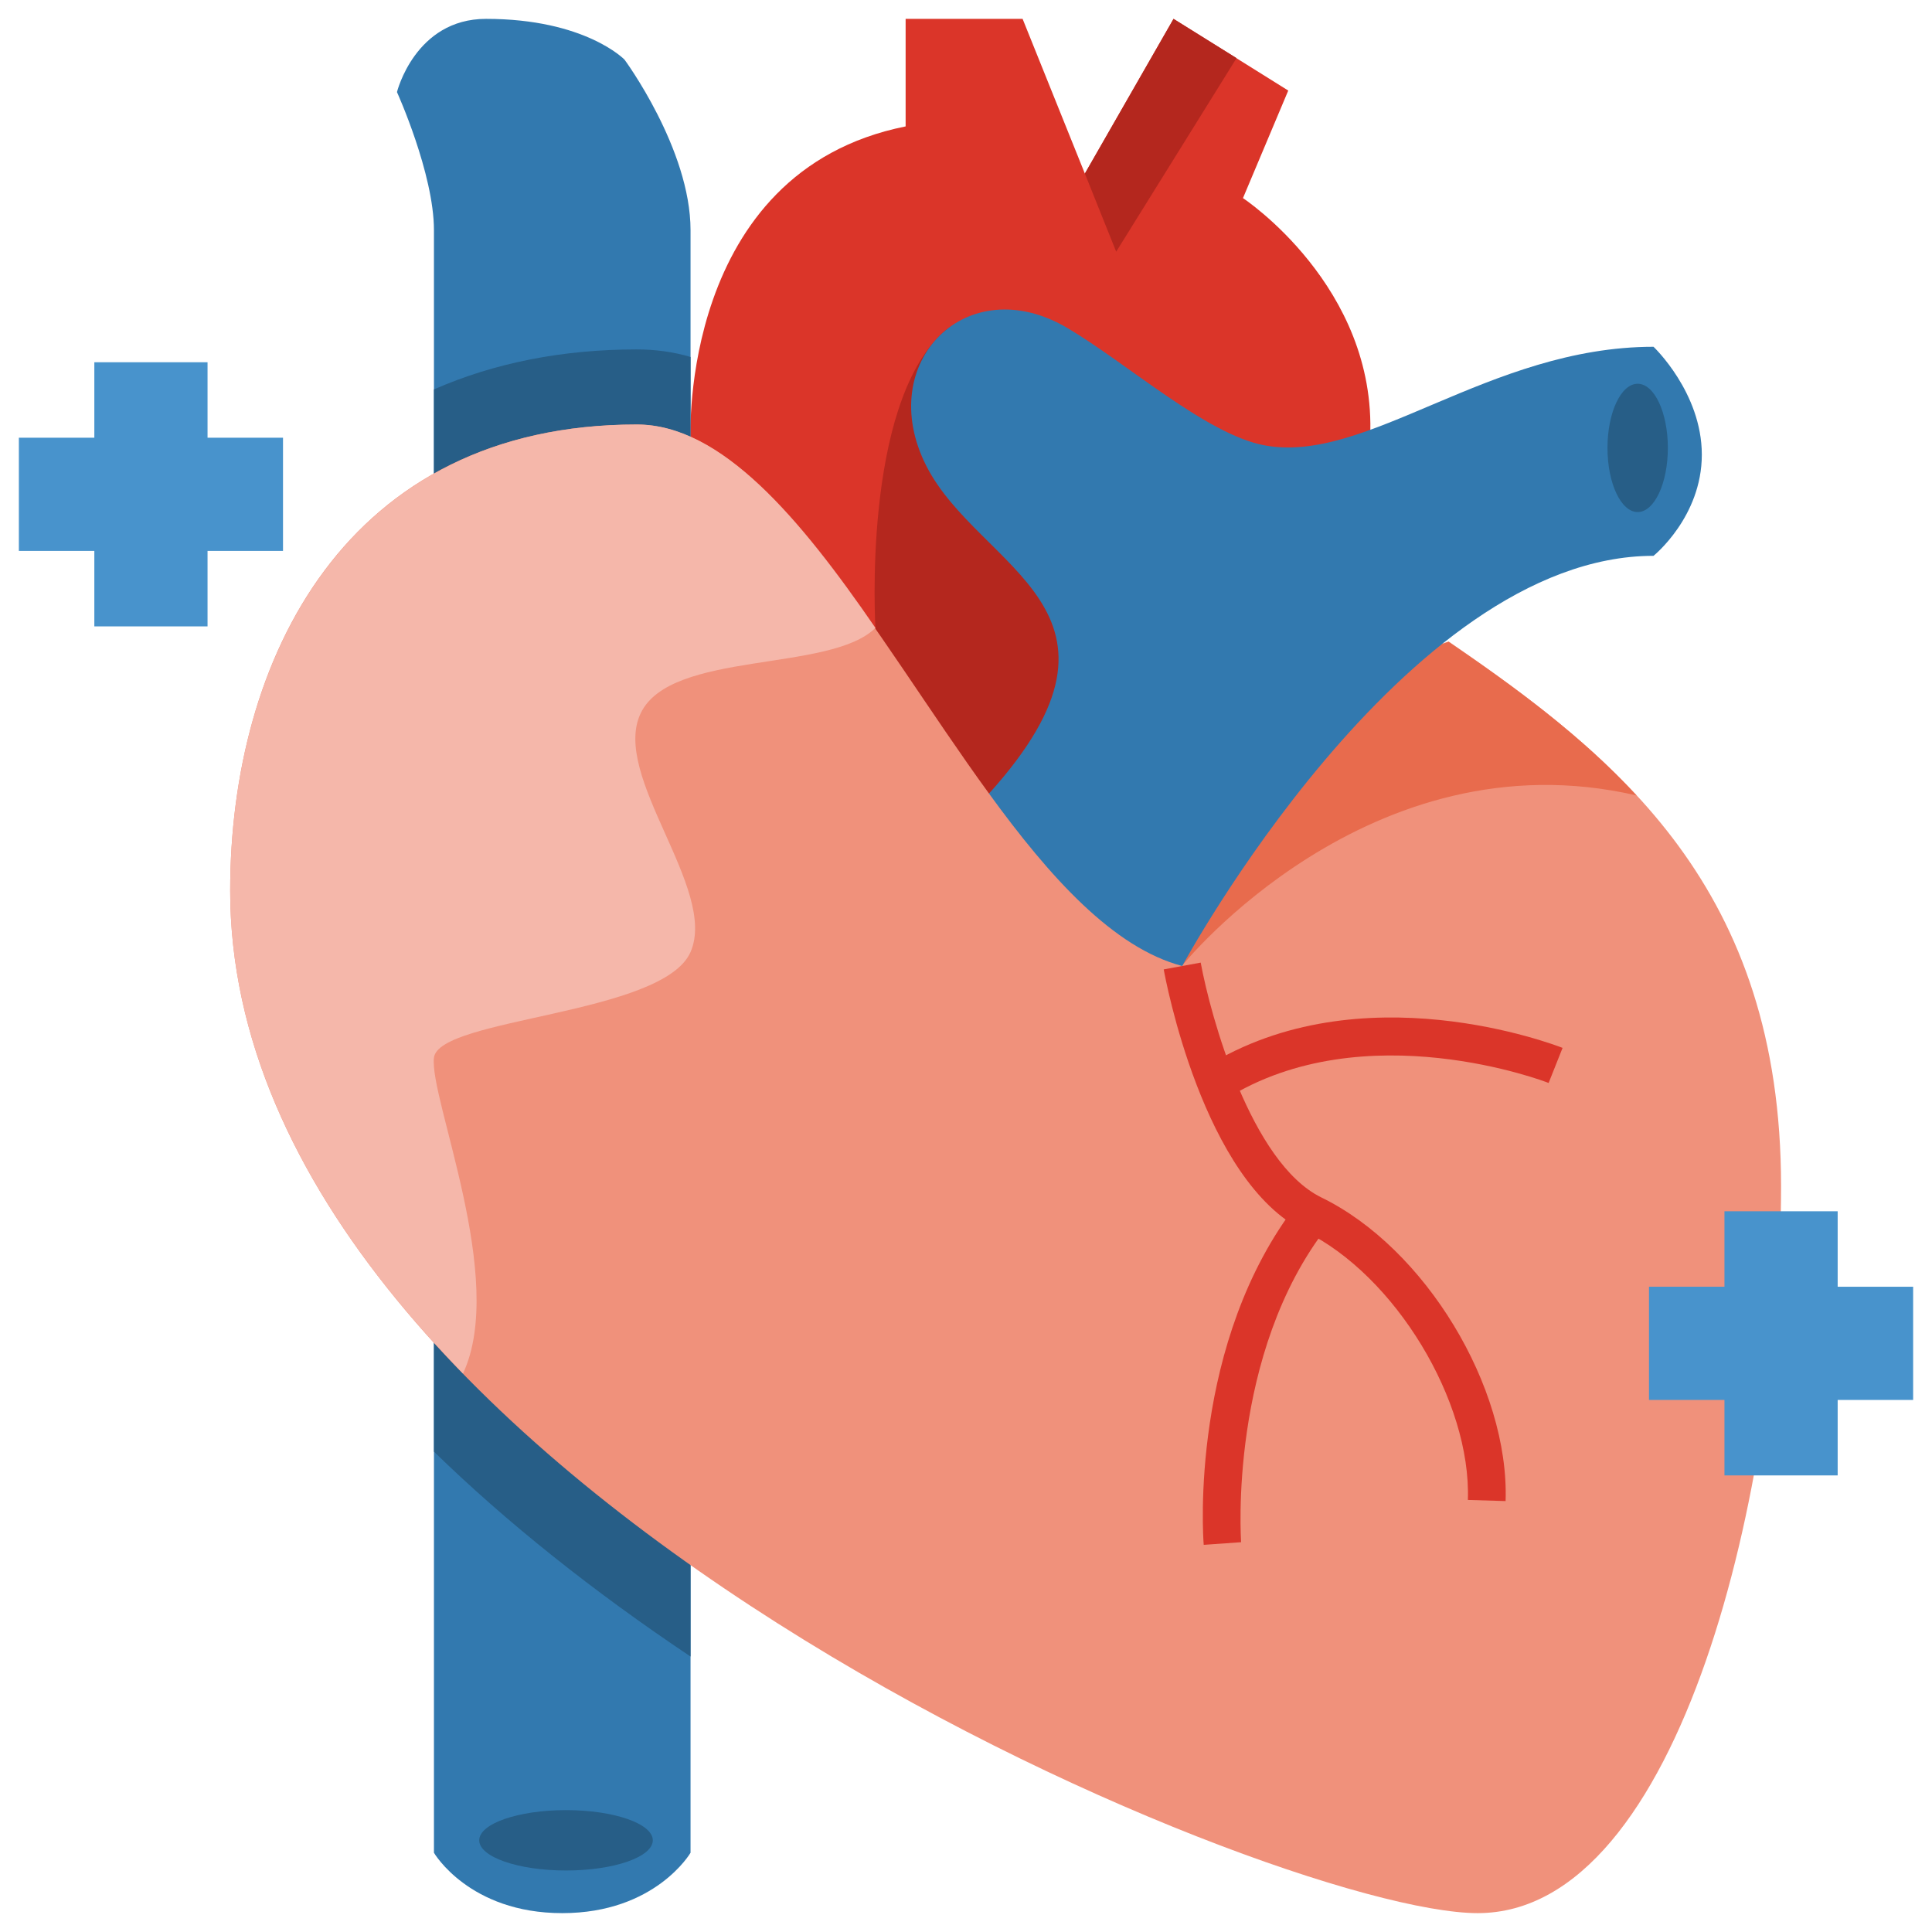 <svg xmlns="http://www.w3.org/2000/svg" id="Layer_1" height="512" viewBox="0 0 512 512" width="512"><g id="XMLID_1_"><g id="XMLID_3526_"><path id="XMLID_866_" d="m183 491s-9.3 16-34 16-34-16-34-16v-430c0-15-9.8-36.6-9.8-36.6s4.8-19.4 23.6-19.4c26.3 0 36.7 10.8 36.7 10.8s17.5 23.7 17.5 45.2z" fill="#3279af"></path><path id="XMLID_869_" d="m363.1 115.9c1.8-40-33.7-63.4-33.7-63.4l12-28.5-30.4-19-23.5 41-16.5-41h-31v28.5c-60 12-57 82.5-57 82.5v106h180z" fill="#db3529"></path><path id="XMLID_1433_" d="m307.6 161s-35.9-92.7-57.6-73c-21.6 19.7-18 78.4-18 78.4l14.4 55.6h21.2z" fill="#b4271e"></path><path id="XMLID_1396_" d="m183 439v-344.4c-4.7-1.4-9.5-2-14.3-2-19.7 0-37.8 3.6-53.7 10.6v281.5c19.2 18.7 42 36.9 68 54.3z" fill="#275e87"></path><path id="XMLID_513_" d="m383.9 170c45 30.9 88.1 65.5 88.1 144.3s-26.4 192.7-80.4 192.7-330.6-114.5-330.6-271c0-61.3 30.6-123.5 107.7-123.5 33.6 0 62.6 55.5 93.4 97.8z" fill="#f0917b"></path><path id="XMLID_1242_" d="m433.7 210.8c-14.6-15.8-32-28.6-49.8-40.7l-79.8 26.4 9.2 59.4c0-.1 49.6-61.5 120.4-45.1z" fill="#e86b4d"></path><path id="XMLID_524_" d="m451 120.5c0 16.5-12.8 26.8-12.8 26.8-66.2 0-124.9 108.7-124.9 108.7-18.2-4.8-35-23.4-51.2-45.7 43.9-48.7-2.6-59.3-16.6-86.8s10.8-52.4 37.5-36.5c15.7 9.3 36.7 28.1 52 31 27.2 5.2 59.5-26.1 103.2-26.1 0 0 12.8 12.1 12.8 28.6z" fill="#3279af"></path><path id="XMLID_868_" d="m287.5 46 8.3 20.7 31.9-51.3-16.7-10.4z" fill="#b4271e"></path><g id="XMLID_863_"><path id="XMLID_1395_" d="m399 397.8-10-.3c.9-26.2-19.3-59.5-43.2-71.2-27-13.2-37-67.1-37.4-69.4l9.8-1.8c2.6 14.2 13.3 53 31.9 62.2 27.6 13.4 49.9 50.3 48.9 80.5z" fill="#db3529"></path></g><g id="XMLID_862_"><path id="XMLID_1394_" d="m319 409.4c-.2-2.2-3.8-53.8 25-90.7l7.9 6.2c-26.5 33.8-23 83.3-23 83.8z" fill="#db3529"></path></g><g id="XMLID_861_"><path id="XMLID_1384_" d="m324.9 291.2-5.3-8.5c41-25.6 92.4-5.8 94.5-5l-3.7 9.3c-.4-.2-48.7-18.8-85.5 4.2z" fill="#db3529"></path></g><ellipse id="XMLID_1353_" cx="434" cy="118.7" fill="#275e87" rx="8" ry="17"></ellipse><ellipse id="XMLID_1392_" cx="150" cy="487.7" fill="#275e87" rx="23" ry="8"></ellipse><path id="XMLID_840_" d="m183 252.3c7.3-16.7-21.2-46.7-13.2-63.3 8-16.7 50.2-10.7 62.2-22.6-20-29.1-40.8-53.9-63.2-53.9-77.1 0-107.8 62.2-107.8 123.5 0 47.1 25.1 90.5 61.7 128 11.7-25-9-73-7.7-83.7 1.3-10.6 60.7-11.3 68-28z" fill="#f5b7aa"></path><g fill="#4893cc"><path id="XMLID_2007_" d="m437 341h20v-20h30v20h20v30h-20v20h-30v-20h-20z"></path><path id="XMLID_2006_" d="m5 116h20v-20h30v20h20v30h-20v20h-30v-20h-20z"></path></g></g></g></svg>